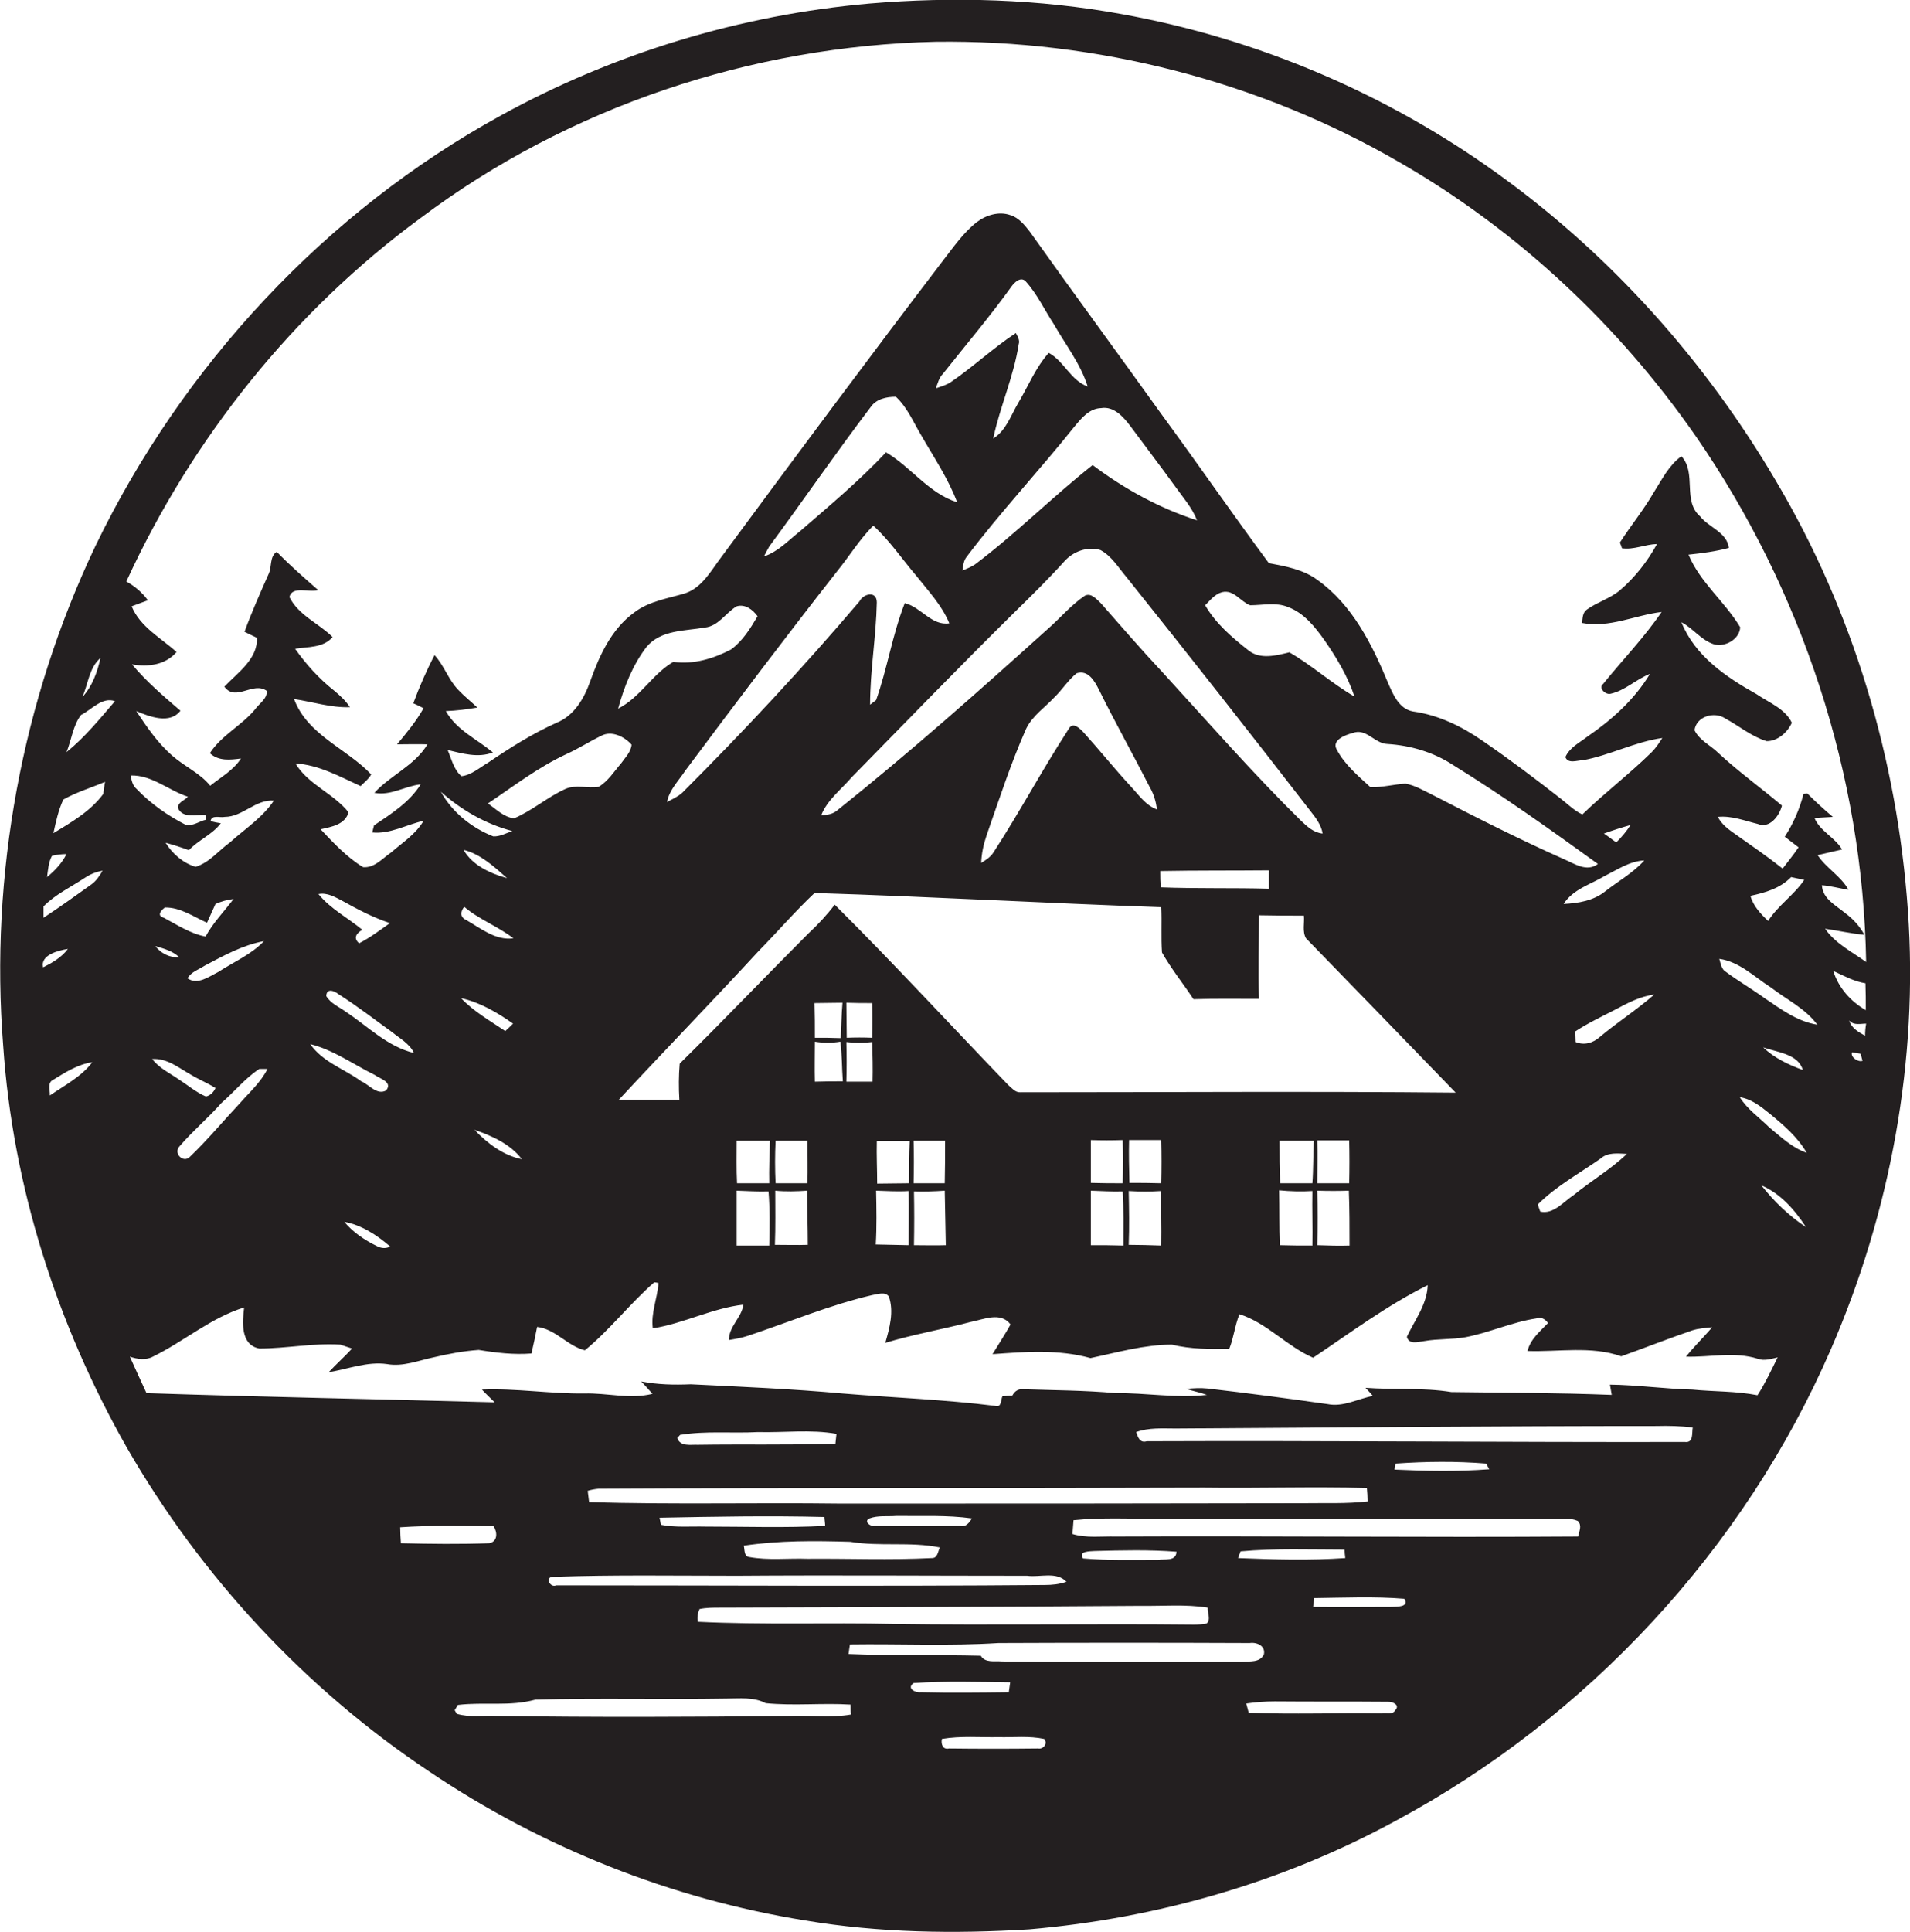 <?xml version="1.0" encoding="utf-8"?>
<!-- Generator: Adobe Illustrator 19.2.0, SVG Export Plug-In . SVG Version: 6.00 Build 0)  -->
<svg version="1.1" id="Layer_1" xmlns="http://www.w3.org/2000/svg" xmlns:xlink="http://www.w3.org/1999/xlink" x="0px" y="0px"
	 viewBox="0 0 539.8 545.8" enable-background="new 0 0 539.8 545.8" xml:space="preserve">
<path fill="#231F20" d="M539.2,257.2c-3-42.6-15.5-84.7-37.4-121.5c-19.9-33.8-46.6-63.7-78.5-86.6c-31.5-22.7-68-38.2-106.2-45.1
	c-23.5-4.3-47.6-5-71.4-3c-36.4,3.2-72.1,14-104.1,31.6C92,59.8,51.6,103.3,27,154.2c-20.8,43.7-29.9,93-26.1,141.2
	c2.7,39.8,15.2,78.8,34.9,113.5c21,36.5,50.4,68.2,85.5,91.6c31.9,21.5,68.4,36,106.3,42.1c20.9,3.5,42.2,3.8,63.3,2.5
	c36.1-3.1,71.7-13.3,103.6-30.7c54.2-29.1,98.4-76.7,122.9-133.1C534.3,342.4,542.2,299.5,539.2,257.2z M28.4,185.9
	c-0.9,4-2.3,8-5.1,11C24.9,193.3,25.2,188.6,28.4,185.9z M14.7,241.8c1.3-0.3,2.7-0.5,4.1-0.5c-1.3,2.6-3.3,4.7-5.5,6.5
	C13.6,245.7,13.7,243.6,14.7,241.8z M19.2,268.1c-1.8,2.4-4.4,3.9-7,5.2C11.3,269.8,16.6,268.5,19.2,268.1z M14.1,309.5
	c0.1-1.4-0.8-3.6,0.9-4.4c3.4-2.1,7-4.4,11.1-5C23,304.2,18.3,306.6,14.1,309.5z M25.8,249.9c-4.5,3.2-8.9,6.4-13.5,9.4
	c0-0.8,0-2.4,0-3.2c3.3-3.4,7.8-5.5,11.7-8.1c1.5-1,3.2-1.7,5-2C28.1,247.5,27.2,248.9,25.8,249.9z M29.2,224.3
	c-3.6,4.9-9,8-14.1,11.1c0.7-3.2,1.4-6.5,2.8-9.5c3.7-2.1,7.8-3.3,11.8-5C29.5,221.8,29.3,223.4,29.2,224.3z M18.8,212.5
	c1.4-3.4,1.8-7.5,4.1-10.5c3-1.5,6-5.2,9.6-3.9C28.2,203.1,24,208.3,18.8,212.5z M113.3,436c-0.1-1.5-0.2-3-0.2-4.5
	c8.8-0.6,17.6-0.4,26.4-0.3c1.1,1.7,1.2,4.3-1.2,4.8C129.9,436.3,121.6,436.2,113.3,436z M223.3,484.8c-27.7,0.3-55.3,0.4-83,0
	c-3.7-0.2-7.6,0.5-11.2-0.6l-0.6-1c0.2-0.4,0.7-1.1,0.9-1.5c7.3-0.9,14.7,0.5,21.9-1.5c18-0.5,36,0,54-0.3c3.7,0,7.7-0.5,11.1,1.3
	c8,0.8,16-0.1,24,0.4c0,0.7,0,2.1,0.1,2.8C234.8,485.4,229,484.6,223.3,484.8z M340.3,420.3c15.3,0.2,30.6-0.3,46,0.1
	c0.1,1.2,0.2,2.5,0.2,3.8c-6,0.7-12.1,0.4-18.2,0.5c-43.6,0.1-87.3,0.1-131,0.1c-23.6-0.3-47.2,0.3-70.8-0.4
	c-0.1-0.8-0.3-2.4-0.4-3.2c1-0.3,2-0.5,3.1-0.6C226.2,420.3,283.3,420.5,340.3,420.3z M191.4,406.3l0.8-0.9c7.3-1.2,14.7-0.4,22-0.8
	c7.4,0.2,14.9-0.8,22.2,0.5c-0.1,0.7-0.2,2.1-0.3,2.8c-13,0.4-26,0.1-38.9,0.3C195.2,408.1,192.3,408.8,191.4,406.3z M322.3,453.7
	c6.3,0.1,12.7-0.5,19,0.5c-0.1,1.4,1,3.4-0.3,4.5c-1.2,0.2-2.4,0.3-3.6,0.3c-28.4-0.3-56.7,0.2-85-0.2c-18.4-0.4-36.8,0.3-55.2-0.6
	c-0.2-1.3,0-2.5,0.5-3.6c1.9-0.4,3.8-0.4,5.8-0.4C243,454.1,282.7,454,322.3,453.7z M309.3,438.2c7.7-0.2,15.5-0.4,23.2,0.2
	c-0.1,2.8-3.3,2-5.2,2.3c-7.1,0-14.2,0.2-21.2-0.4C304.6,438.2,308.1,438.3,309.3,438.2z M240.3,435.6c8.4,1.4,17-0.1,25.3,1.6
	c-0.5,1.1-0.6,3.1-2.3,3c-11.7,0.6-23.4,0.1-35.1,0.2c-5.5-0.2-11.1,0.5-16.5-0.5c-1.5-0.2-1.2-2.2-1.5-3.2
	C220.2,435.2,230.3,435.3,240.3,435.6z M199.3,431.3c-4.2-0.1-8.4,0.3-12.5-0.5c-0.1-0.5-0.3-1.5-0.4-2c15.5-0.3,31-0.6,46.6-0.2
	c0,0.6,0.2,1.8,0.2,2.5C221.9,431.7,210.6,431.3,199.3,431.3z M247.2,431.1c-1.2,0.3-3.2-1.3-1.5-2.1c2.4-0.9,5-0.5,7.6-0.7
	c7.1,0.1,14.3-0.3,21.4,0.7c-0.8,1.2-1.7,2.5-3.3,2.1C263.3,431.2,255.3,431.2,247.2,431.1z M208.3,445.2c27.3-0.2,54.7,0,82,0
	c3.6,0.5,8.3-1.3,11.1,1.7c-2,0.7-4.1,0.9-6.1,0.9c-46,0.4-92.1,0.1-138.1,0.1c-1.8,0.8-3.3-2.5-0.8-2.4
	C173.6,444.9,190.9,445.2,208.3,445.2z M258.2,475.5c9.1-0.6,18.2-0.3,27.3-0.2c-0.1,0.7-0.3,2.1-0.4,2.8c-8.3,0.1-16.6,0.2-24.9,0
	C258.7,478.3,256.1,477,258.2,475.5z M293.4,494c-8.4,0.1-16.8,0.1-25.2,0c-1.8,0.4-2.3-1.3-2-2.7c5.3-0.9,10.7-0.4,16-0.5
	c4.3,0.1,8.7-0.4,12.9,0.5C296.3,492.7,294.7,494.3,293.4,494z M283.2,469.4c-2-0.2-4.8,0.5-6-1.6c-12.5-0.3-24.9,0-37.4-0.5
	c0.1-0.7,0.3-2,0.4-2.7c14-0.2,28,0.5,42-0.4c23.7-0.1,47.3-0.1,71,0c2-0.3,4.5,0.8,4,3.2c-1.1,2.4-4,1.9-6.1,2.1
	C328.6,469.6,305.9,469.6,283.2,469.4z M349.9,440.2c0.2-0.5,0.5-1.4,0.7-1.9c9.8-0.9,19.6-0.5,29.4-0.5c0,0.6,0.1,1.8,0.2,2.4
	C370.1,440.9,360,440.6,349.9,440.2z M394.3,483.2c-0.7,1.4-2.7,0.6-3.9,0.9c-12.5-0.2-25,0.3-37.5-0.2c-0.2-0.7-0.5-2-0.7-2.6
	c2.7-0.4,5.4-0.6,8.1-0.6c10.6,0.1,21.3,0,31.9,0.1C393.5,480.7,395.8,481.7,394.3,483.2z M393.3,454c-7.4,0-14.8,0.1-22.2,0
	c0.1-0.6,0.3-1.9,0.3-2.5c8.5-0.1,17-0.5,25.5,0.2C398.3,454.1,394.9,453.9,393.3,454z M446,434.1c-43.5,0.3-87.1-0.2-130.7,0
	c-4.1-0.1-8.2,0.5-12.2-0.7c0.1-1.3,0.2-2.6,0.3-3.9c7.9-0.8,15.9-0.4,23.8-0.4c38.3-0.1,76.6,0.1,114.9,0c1.3-0.1,2.6,0.1,3.8,0.6
	C447.2,431,446.3,432.6,446,434.1z M394.1,415.2c0.1-0.4,0.2-1.2,0.3-1.7c8.5-0.6,17.1-0.7,25.6,0c0.2,0.4,0.7,1.2,0.9,1.6
	C411.9,415.8,402.9,415.6,394.1,415.2z M476.2,407.4c-50.7,0.1-101.4-0.4-152.1-0.2c-2,0.6-2.5-1.2-3-2.6c3.6-1.3,7.4-1,11.1-1
	c45.3-0.3,90.6-0.7,136-0.7c3.4-0.1,6.8,0,10.2,0.4C478.1,404.9,478.7,407.7,476.2,407.4z M496.7,394.2c-6.1-1.2-12.3-1-18.4-1.6
	c-7.8-0.2-15.5-1.3-23.3-1.4c0.1,0.7,0.4,2.2,0.5,2.9c-15.1-0.6-30.2-0.6-45.3-0.8c-8-1.3-16.2-0.6-24.3-1.2
	c0.7,0.7,1.4,1.5,2.1,2.3c-4.3,0.8-8.4,3.2-12.8,2.3c-11.3-1.6-22.6-3.1-33.9-4.4c-2-0.2-4-0.1-6.1,0.1c1.9,0.6,3.9,1,5.9,1.7
	c-8.6,1-17.2-0.6-25.8-0.5c-8.7-0.8-17.5-0.8-26.2-1.1c-1.3-0.1-2.3,0.5-3,1.8c-0.7,0-2.1,0.1-2.8,0.2c-0.5,1.1-0.2,3.3-2.1,2.7
	c-14.3-1.8-28.8-2.3-43.1-3.5c-14.3-1.3-28.6-1.9-42.9-2.6c-4.7,0.2-9.4,0.1-14-0.8c1.1,1.1,2.1,2.3,3.2,3.5
	c-6.4,1.6-12.9-0.3-19.3-0.1c-9.7,0.1-19.3-1.5-28.9-1.1c1.1,1.2,2.4,2.4,3.6,3.6c-32.8-0.9-65.6-1.5-98.4-2.6
	c-1.6-3.4-3.1-6.8-4.7-10.3c2.1,0.7,4.4,1.1,6.5,0C52,379,59.6,372.3,69,369.4c-0.5,4.1-1.1,10.6,4.3,11.6c7.6,0,15.3-1.6,22.9-1.1
	c0.8,0.3,2.4,0.8,3.3,1.1c-2.1,2.3-4.5,4.4-6.6,6.7c5.5-0.9,10.9-3.1,16.5-2.3c4.5,0.8,8.8-1,13.1-1.9c4.2-1,8.5-1.8,12.8-2.1
	c4.9,0.8,9.9,1.4,14.9,1c0.6-2.5,1.1-5,1.6-7.5c5.2,0.6,8.6,5.4,13.5,6.6c7.1-5.8,12.7-13.2,19.6-19.2c0.3,0,0.9,0.1,1.2,0.2
	c-0.3,4.3-2.2,8.5-1.6,12.8c8.8-1.4,16.8-5.7,25.6-6.7c-0.5,3.7-4.1,6.1-4.1,10c1.8-0.3,3.6-0.6,5.4-1.2
	c11.7-3.9,23.1-8.7,35.1-11.5c1.5-0.2,3.6-1.1,4.7,0.4c1.5,4.3,0.2,8.9-1,13.1c7.9-2.4,16.1-3.8,24.1-5.9c3.7-0.7,8.5-3,11.3,0.7
	c-1.6,2.9-3.4,5.6-5.1,8.4c9.2-0.7,18.7-1.4,27.7,1.1c7.6-1.6,15.2-3.8,23-3.8c5.3,1.3,10.8,1.3,16.2,1.2c1.3-3.2,1.6-6.7,2.9-9.8
	c7.8,2.5,13.4,9.1,20.8,12.3c10.6-7.1,20.9-14.8,32.4-20.5c-0.2,5.5-3.7,9.9-5.9,14.6c0.6,2.3,3.2,1.4,4.9,1.2
	c3.9-0.7,7.8-0.4,11.7-1.1c6.8-1.3,13.2-4.3,20-5.3c1.4-0.5,2.5,0.2,3.3,1.3c-2.3,2.4-5,4.6-5.8,7.9c8.8,0.3,18-1.5,26.5,1.5
	c6.7-2.4,13.3-5,20-7.3c1.8-0.6,3.8-0.7,5.7-0.9c-2.4,2.8-5.1,5.4-7.4,8.3c6.8,0.2,13.7-1.5,20.3,0.6c1.9,0.7,3.8,0,5.6-0.4
	C500.6,387.1,498.9,390.8,496.7,394.2z M58.2,230.3c0,0.3,0,1,0,1.3c-1.8,0.4-3.6,1.8-5.6,1.5c-5.1-2.6-10-6-14-10.2
	c-1.2-1-1.4-2.5-1.7-3.8c6-0.2,10.7,4.2,16.2,6c-0.8,1-3,1.6-2.8,3.2C51.7,231.4,55.6,230,58.2,230.3z M59.5,232
	c0.3-1.9,2.6-0.9,4-1.2c5.1,0,8.7-5,13.9-4.6c-3.2,4.8-8.2,8-12.4,11.8c-3.2,2.3-5.8,5.7-9.7,6.9c-3.5-1-6.6-3.7-8.5-6.8
	c2.2,0.6,4.4,1.3,6.6,2.1c2.7-2.9,6.6-4.4,9-7.6C61.7,232.5,60.2,232.2,59.5,232z M58.1,264.6c-4.3-0.8-8-3.3-11.8-5.3
	c-2.1-0.6-0.8-2.1,0.3-2.9c4.3-0.1,8.1,2.6,11.9,4.3c0.8-1.8,1.6-3.5,2.4-5.3c1.6-0.7,3.3-1.2,5.1-1.4
	C63.3,257.6,60.2,260.7,58.1,264.6z M74.6,265.9c-3.6,3.8-8.6,5.9-12.9,8.7c-2.6,1.3-5.9,3.8-8.7,1.8c1-1.8,3.2-2.5,4.9-3.6
	C63.2,270,68.6,267,74.6,265.9z M50.7,270.5c-2.7,0.1-5.2-1.1-6.8-3.2C46.3,268,48.9,268.7,50.7,270.5z M53.9,303.6
	c2.3,1.4,4.8,2.4,7,3.8c-0.5,1.1-1.4,2.1-2.7,2.4c-2.8-1.2-5.1-3.2-7.6-4.8c-2.6-1.8-5.6-3.2-7.6-5.8
	C47.2,298.9,50.5,301.7,53.9,303.6z M50.8,323.8c3.7-4.3,8.1-8,11.8-12.2c3.6-3.1,6.7-7,10.7-9.6c0.6,0,1.7,0,2.3,0
	c-1.9,3.8-5.1,6.6-7.9,9.8c-4.7,5-9,10.2-13.9,14.9C51.9,328.9,48.8,325.8,50.8,323.8z M101.5,266.5c-1.8-1.5-0.7-2.9,0.9-3.8
	c-4.1-3.4-9-5.9-12.4-10.1c2.5-0.5,4.8,0.9,6.9,2c4.3,2.4,8.7,4.7,13.3,6.2C107.4,262.8,104.6,264.9,101.5,266.5z M110.8,291.6
	c2.2,1.8,4.9,3.2,6.2,5.9c-7.5-1.8-13-7.5-19.2-11.6c-1.9-1.4-4.4-2.4-5.6-4.5c0.1-2.4,2.4-1.4,3.5-0.5
	C100.9,284.2,105.8,288,110.8,291.6z M105.9,303.7c1.5,1.1,5.2,2,3.2,4.4c-2.6,1.4-4.8-1.7-7-2.6c-4.8-3.5-11-5.5-14.4-10.5
	C94.2,296.6,99.8,300.7,105.9,303.7z M110.3,352.2c-1.3,0.6-2.5,0.5-3.7-0.1c-3.5-1.7-6.8-3.9-9.3-6.9
	C102.2,346.1,106.6,349,110.3,352.2z M453.5,247.5c3.6-1.8,7.1-4.2,11.2-4.4c-3.1,3.5-7.3,5.8-11,8.7c-3.3,2.7-7.7,3.4-11.8,3.6
	C444.6,251.2,449.5,249.9,453.5,247.5z M453.3,235.5c2.5-0.9,5-1.7,7.5-2.4c-1.1,1.8-2.5,3.4-4,4.9
	C455.6,237.2,454.5,236.3,453.3,235.5z M452.1,293c-1.9,1.7-4.4,2.4-6.8,1.4c0-0.8-0.1-2.3-0.1-3c3.5-2.3,7.3-4.1,11-6
	c3.6-1.9,7.2-3.9,11.3-4.4C462.6,285.3,457.1,288.8,452.1,293z M459.8,326c-4.6,4.4-10.1,7.6-15,11.6c-2.9,1.9-5.8,5.6-9.5,4.7
	c-0.2-0.5-0.5-1.5-0.7-2c5.2-5.2,11.8-8.8,17.8-13C454.4,325.5,457.2,325.9,459.8,326z M441.9,242.7c-12.6-5.6-24.8-11.8-37-18.1
	c-2.5-1.2-4.9-2.7-7.7-3.2c-3.3,0.2-6.5,1.1-9.9,1c-3.5-3.2-7.3-6.4-9.5-10.6c-1.6-2.7,2.5-4.2,4.5-4.7c3.8-1.5,6.2,3,9.8,3.1
	c6.5,0.4,13,2.3,18.5,5.9c14.1,8.7,27.6,18.3,41,28C448.4,246.5,445,244,441.9,242.7z M372.3,336.4c3,0.1,6,0.1,8.9,0
	c0.2,5.2,0.2,10.3,0.2,15.5c-3,0.1-6.1,0-9.1-0.1C372.4,346.7,372.4,341.5,372.3,336.4z M381.3,334.3c-3,0-6,0-9,0c0-4,0.1-8,0-12.1
	c3,0,6,0,9,0C381.4,326.2,381.4,330.3,381.3,334.3z M288.4,308.6c-1.5,0.1-2.4-1.2-3.4-2c-16.4-17-32.4-34.4-49.1-51
	c-2.2,2.9-4.7,5.6-7.4,8.1c-12.2,12.2-24.1,24.7-36.4,36.8c-0.3,3.4-0.3,6.8-0.1,10.2c-5.7,0-11.4,0-17.1,0
	c13.1-14.1,26.5-27.9,39.5-42c5.3-5.4,10.3-11.2,15.8-16.4c32.7,1,65.3,2.9,98,4c0.2,4.3-0.1,8.6,0.2,12.8c2.6,4.6,6,8.8,8.9,13.2
	c6.2-0.2,12.3-0.1,18.5-0.1c-0.2-7.9,0-15.7,0-23.6c4.2,0.1,8.5,0.1,12.7,0.1c0.2,2.1-0.5,4.5,0.6,6.4c14.1,14.5,28.2,29,42.3,43.6
	C370.5,308.3,329.4,308.6,288.4,308.6z M370.9,351.9c-3.1,0-6.1,0-9.2-0.1c-0.2-5.2-0.1-10.4-0.2-15.5c3.1,0.3,6.3,0.4,9.4,0.2
	C370.8,341.6,371,346.8,370.9,351.9z M370.9,334.3c-3,0-6.1,0-9.1,0c-0.2-4-0.2-8-0.2-12c3.2,0,6.4,0,9.7,0
	C371.1,326.3,371.2,330.3,370.9,334.3z M319,336.5c3.1,0.2,6.1,0.2,9.2,0c-0.1,5.1,0.1,10.2,0,15.4c-3.1-0.1-6.1-0.2-9.2-0.2
	C319.2,346.7,319.1,341.6,319,336.5z M328.2,334.3c-3-0.1-6-0.1-9-0.1c-0.1-4-0.2-8.1-0.1-12.1c3,0,6.1,0,9.1,0
	C328.3,326.2,328.3,330.3,328.2,334.3z M308.3,336.4c3,0.1,6,0.3,9,0.2c0.3,5.1,0.2,10.2,0.2,15.3c-3.1-0.1-6.1-0.1-9.2-0.1
	C308.3,346.7,308.3,341.5,308.3,336.4z M308.3,322.1c3,0.1,6,0.1,9,0c0.1,4,0.1,8.1,0,12.2c-3,0-6,0-9-0.1
	C308.3,330.2,308.3,326.1,308.3,322.1z M258.2,322.3c3,0,5.9,0,8.9,0c0,4,0,8-0.1,12c-2.9,0-5.8,0-8.8,0
	C258.3,330.3,258.3,326.3,258.2,322.3z M258.3,336.6c2.9,0.1,5.8,0,8.7-0.2c0.1,5.1,0.2,10.3,0.3,15.4c-3,0.1-6,0-9,0
	C258.4,346.7,258.4,341.6,258.3,336.6z M256.9,334.3c-3,0-6,0.1-9,0.1c0-4-0.2-8-0.1-12c3.1,0,6.2,0,9.3,0
	C256.9,326.3,256.9,330.3,256.9,334.3z M247.6,336.4c3.1,0.1,6.1,0.3,9.2,0.1c0.1,5.1,0,10.2,0,15.3c-3.1-0.1-6.2-0.1-9.3-0.2
	C247.8,346.6,247.7,341.5,247.6,336.4z M239.2,294.4c2.4,0.3,4.9,0.3,7.3,0c0.1,3.7,0.2,7.5,0.1,11.2c-2.5,0-4.9,0-7.4,0
	C239.3,301.9,239.3,298.1,239.2,294.4z M239.2,283.3c2.4,0.1,4.8,0.1,7.3,0.1c0.1,3.3,0.1,6.5,0,9.8c-2.4-0.1-4.8-0.1-7.2,0
	C239.3,289.9,239.2,286.6,239.2,283.3z M230.2,283.4c2.6,0,5.3-0.1,7.9-0.1c-0.3,3.3-0.3,6.7-0.5,10c-2.4-0.1-4.9-0.1-7.3-0.1
	C230.3,289.9,230.3,286.7,230.2,283.4z M230.3,294.3c2.4,0.4,4.8,0.4,7.2,0c0.5,3.7,0.4,7.4,0.7,11.2c-2.6,0-5.3,0-7.9,0.1
	C230.2,301.8,230.3,298.1,230.3,294.3z M219.1,336.4c3,0.3,6,0.2,9,0c0,5.1,0.2,10.2,0.2,15.3c-3.1,0.1-6.2,0-9.3,0
	C219.2,346.6,219.1,341.5,219.1,336.4z M219.2,322.3c3,0,6,0,9,0c0,4,0.1,8,0,12c-3,0-6,0-9,0C219,330.3,219,326.3,219.2,322.3z
	 M217.4,334.3c-3,0-6.1,0-9.1,0c-0.2-4-0.1-8-0.1-12c3.1,0,6.3,0,9.4,0C217.5,326.3,217.3,330.3,217.4,334.3z M217.4,351.9
	c-3.1,0-6.1,0-9.2,0c0-5.2,0-10.3,0-15.5c3,0.1,6,0.3,9,0.2C217.6,341.6,217.5,346.7,217.4,351.9z M277.3,243.8
	c0.1-2.7,0.7-5.4,1.6-8c3.5-10,6.8-20.2,11.1-29.9c1.8-3.7,5.3-6,8-8.9c2.2-2.1,3.9-4.9,6.3-6.8c3.3-1,5.1,2.3,6.3,4.7
	c4.6,9.3,9.7,18.4,14.4,27.6c1.1,1.9,1.7,4,2,6.2c-3.3-1.2-5.2-4.2-7.5-6.6c-4.5-4.9-8.7-10.1-13.1-15c-1.1-1.2-3.2-3.4-4.4-1.1
	c-7.4,11.4-13.8,23.4-21.2,34.8C279.9,242.2,278.6,243,277.3,243.8z M327.9,246.1c10.2-0.2,20.4-0.1,30.7-0.2c0,1.7,0,3.5,0,5.2
	c-10.2-0.3-20.4,0-30.5-0.4C327.9,249.2,327.9,247.7,327.9,246.1z M364.4,184.3c-3.7,0.9-8.2,2.1-11.5-0.5
	c-4.6-3.6-9.3-7.6-12.3-12.8c1.4-1.4,2.8-3.2,4.8-3.7c3.3-0.8,5.2,2.7,7.9,3.7c3.6,0,7.3-0.9,10.7,0.5c4.6,1.7,7.7,5.7,10.4,9.5
	c3.4,4.9,6.5,10.1,8.4,15.8C376.4,193.1,370.8,188,364.4,184.3z M370.4,229.2c1.5,1.9,3,3.9,3.4,6.3c-2.5-0.2-4.4-2-6.1-3.6
	c-13.6-13.4-26.2-27.8-39.1-41.9c-6-6.4-11.7-13-17.5-19.6c-1.2-1.1-2.7-3-4.5-2.1c-4,2.7-7.1,6.5-10.7,9.6
	c-19.3,17.4-38.8,34.7-59.1,50.9c-1.3,1.2-3,1.5-4.7,1.5c1.7-4.3,5.6-7.2,8.6-10.7c15.2-15.5,30.3-31.1,45.7-46.3
	c4.9-4.8,9.8-9.6,14.4-14.7c2.5-2.8,6.5-4.3,10.2-3.2c3.2,1.7,5.1,5,7.4,7.7C336,185.1,353.3,207.1,370.4,229.2z M308.8,131.4
	c-11.4,9-21.7,19.4-33.3,28.1c-1.1,0.7-2.3,1.2-3.5,1.7c0.2-1.3,0.3-2.8,1.2-3.9c9.6-12.7,20.5-24.3,30.4-36.7
	c2-2.4,4.2-5.2,7.6-5.3c3.6-0.6,6.3,2.5,8.2,5c4.2,5.7,8.5,11.3,12.7,17.1c2.2,3.1,4.8,6,6.2,9.6
	C327.7,143.6,317.7,138.1,308.8,131.4z M296.4,99.7c-3.7,4.1-5.8,9.4-8.6,14.1c-2.1,3.5-3.4,7.8-7.1,10.1c1.9-9,5.8-17.5,7.2-26.6
	c0.4-1.2-0.3-2.2-0.8-3.2c-6.4,4.2-12,9.5-18.3,13.8c-1.3,0.9-2.8,1.3-4.3,1.8c0.5-1.4,0.9-3,2-4.1c6.5-8.2,13.3-16.2,19.4-24.7
	c0.8-1.1,2.5-2.8,3.9-1.5c3.3,3.6,5.4,8.2,8.1,12.3c3.3,5.8,7.5,11.1,9.5,17.5C302.6,107.5,300.7,102,296.4,99.7z M270.5,141.9
	c-8-2.5-13.1-10-20.1-14.1c-7.5,8-15.9,15-24.2,22.2c-3.3,2.6-6.3,5.9-10.3,7.2c0.5-1,1-1.9,1.5-2.8c9.6-13,18.8-26.4,28.6-39.3
	c1.6-2.4,4.5-3,7.2-3c3.2,3,4.9,7.1,7.1,10.8C263.9,129.2,268,135.2,270.5,141.9z M236.5,161.5c3.5-4.3,6.4-9.1,10.3-13
	c4.6,4.2,8.1,9.4,12.1,14.1c3.4,4.3,7.3,8.4,9.4,13.5c-5,0.8-8-4.6-12.6-5.7c-3.5,8.9-4.9,18.4-8.1,27.4c-0.4,0.3-1.3,1-1.7,1.3
	c0-9.6,1.7-19.2,1.9-28.9c0-3.4-3.8-2.5-4.9-0.3c-15.9,18.7-32.6,36.6-50,54c-1.3,1.2-2.9,1.9-4.4,2.7c0.7-3.5,3.3-6,5.2-8.9
	C207.8,198.8,222,180,236.5,161.5z M206.6,183.5c-5,2.6-10.6,4.3-16.3,3.5c-5.9,3.4-9.4,10.1-15.6,13.2c1.7-6.2,4.1-12.3,8-17.4
	c4.1-4.9,10.8-4.5,16.5-5.5c3.9-0.4,5.9-4.2,9-6c2.4-0.7,4.5,0.9,5.9,2.8C212.1,177.5,209.9,181.1,206.6,183.5z M178.5,210.4
	c-0.2,2.1-1.8,3.6-2.9,5.2c-2,2.3-3.7,5.1-6.4,6.7c-3.1,0.5-6.5-0.7-9.4,0.6c-5.1,2.3-9.3,6.1-14.5,8.3c-2.9-0.3-5.1-2.6-7.4-4.2
	c7.3-4.9,14.3-10.3,22.3-14c3.3-1.5,6.4-3.5,9.7-5.1C172.8,206.3,176.5,208.1,178.5,210.4z M131.2,256.2c4.2,3.6,9.5,5.5,13.9,8.9
	c-5.1,0.7-9.3-2.9-13.4-5.2C129.9,259.1,130.2,257.4,131.2,256.2z M131,240.1c4.8,1.2,8.7,4.8,12.3,8
	C138.6,246.8,133.5,244.5,131,240.1z M145,289.2c-0.5,0.5-1.6,1.6-2.2,2.1c-4.3-2.9-8.9-5.5-12.5-9.3
	C135.7,283.2,140.6,286.1,145,289.2z M147.5,327.5c-5.2-1-9.8-4.5-13.4-8.3C139,320.9,144.2,323.2,147.5,327.5z M144.8,234.8
	c-1.8,0.6-3.5,1.6-5.4,1.5c-6.1-2.4-11.6-6.8-14.8-12.6C130.3,228.8,137.2,232.8,144.8,234.8z M497.8,334.9c5.4,2.3,9.5,7,12.6,11.8
	C505.6,343.5,501.3,339.4,497.8,334.9z M500,318.5c-2.8-2.8-6.2-5.1-8.3-8.5c3.3,0.5,5.9,2.6,8.4,4.6c3.9,3.2,7.9,6.6,10.5,11.1
	C506.5,324.3,503.3,321.2,500,318.5z M498.3,295.9c3.8,1.4,9.9,1.8,11.2,6.4C505.4,300.8,501.4,298.9,498.3,295.9z M498.7,282
	c-3.6-2.6-7.4-4.8-10.9-7.4c-1.3-0.7-1.5-2.4-1.9-3.7c5.7,0.8,9.9,5.1,14.6,8.1c4.4,3.4,9.7,5.9,13.1,10.5
	C507.9,288.6,503.3,285.1,498.7,282z M494.7,253.1c4.2-0.9,8.4-2.1,11.5-5.3c0.9,0.2,2.8,0.6,3.7,0.8c-2.9,4.3-7.4,7.2-10.2,11.6
	C497.6,258.2,495.5,256,494.7,253.1z M523.4,297.3c0.6,0.1,1.8,0.3,2.4,0.4c0.2,0.5,0.4,1.5,0.6,2
	C525.2,300.2,522.9,298.7,523.4,297.3z M527.1,292.6c-1.9-1-3.9-2.2-4.5-4.3c1.3,1.5,3.2,0.9,4.8,0.9
	C527.2,290.3,527.1,291.4,527.1,292.6z M527.3,285.4c-4.3-2.5-7.7-6.3-9.2-11.1c3,1.4,5.9,3,9.1,3.5
	C527.3,280.3,527.3,282.9,527.3,285.4z M515.8,262.4c3.7,0.5,7.4,1.4,11.1,1.7c-1.3-2.4-3.2-4.5-5.4-6.1c-2.6-2.2-6.4-4-6.6-7.9
	c2.5,0.2,5,0.9,7.5,1.3c-2.1-3.9-6.3-6.1-8.7-9.8c2.3-0.5,4.6-1.1,6.9-1.6c-2.1-3.5-6.2-5.1-7.8-8.9c1.7-0.1,3.5-0.2,5.2-0.3
	c-2.5-2.1-4.9-4.3-7.2-6.6c-0.3,0-0.8,0.1-1.1,0.1c-1.1,4.3-2.9,8.4-5.3,12.1c1.3,1,2.6,2,3.9,3c-1.4,2.1-3,4-4.5,6
	c-4.3-3.4-8.8-6.5-13.2-9.6c-2-1.4-4-2.8-5.1-5c3.9-0.4,7.6,1.1,11.3,2c3.3,1.4,6.1-2.3,6.8-5.2c-5.9-5-12.2-9.5-17.9-14.8
	c-2.2-2.2-5.4-3.6-6.8-6.5c0.5-3.9,5.6-5.4,8.7-3.3c3.9,2.1,7.4,5.1,11.7,6.4c3.1,0,5.9-2.5,7.1-5.2c-1.9-4-6.5-5.7-10-8.1
	c-8.6-4.8-17.4-10.8-21.2-20.3c3.3,1.7,5.5,5,9.1,6.2c3.1,1,7.4-1.4,7.5-4.8c-4.3-7.2-11.3-12.6-14.6-20.5c3.8-0.4,7.7-0.9,11.4-1.9
	c-0.5-4.4-5.7-5.8-8.1-8.9c-5.1-4.4-0.9-12.2-5.3-17c-3.6,2.6-5.5,6.6-7.8,10.2c-2.9,5-6.5,9.4-9.6,14.2c0.2,0.4,0.5,1.2,0.6,1.6
	c3.3,0.5,6.5-1.1,9.9-1.2c-2.7,4.9-6.2,9.4-10.4,13c-2.8,2.4-6.5,3.4-9.4,5.5c-1.3,0.9-1.2,2.5-1.4,3.8c7.7,1.5,15-2.2,22.5-3.1
	c-4.9,7.2-11,13.5-16.5,20.3c-1.5,1.2,0.7,3.2,2.1,2.8c4.1-0.9,7.2-4.1,11.1-5.6c-4.4,7.3-10.8,13-17.8,17.8c-2.2,1.7-4.9,3-6.1,5.7
	c0.8,2,3.3,0.9,4.9,0.9c7.7-1.4,14.7-5.2,22.5-6.3c-0.9,1.4-1.8,2.8-3,4c-6.3,6.2-13.3,11.5-19.6,17.6c-2.2-1-4-2.8-5.9-4.3
	c-7.3-5.7-14.7-11.3-22.3-16.5c-5.9-4.1-12.5-7.3-19.7-8.3c-3.9-0.7-5.6-4.8-7-8c-4.5-10.9-10.1-22.1-19.9-29.1c-4-3-9-3.9-13.8-4.8
	c-10.3-13.9-20.1-28.1-30.3-42c-12.4-17.3-25-34.4-37.3-51.7c-1.5-1.9-3.1-3.9-5.4-4.6c-3.3-1.2-7,0-9.6,2c-3.8,3-6.5,7-9.4,10.7
	c-21.2,27.8-42.1,55.9-62.9,84.1c-2.8,3.7-5.3,8.4-10,10c-4.9,1.5-10.2,2.2-14.4,5.4c-6.5,4.7-9.9,12.2-12.5,19.5
	c-1.7,4.8-4.5,9.7-9.5,11.7c-6.9,3.1-13.2,7.1-19.4,11.3c-2.4,1.4-4.7,3.5-7.5,3.8c-2.2-1.9-2.8-4.9-3.9-7.4c4.2,1,8.6,2.3,12.8,0.7
	c-4.5-3.8-10.3-6.3-13.3-11.7c3-0.1,6-0.5,8.9-1c-1.8-1.7-3.7-3.2-5.4-5c-2.8-2.9-4-6.9-6.7-9.8c-2.3,4.4-4.3,9-6,13.6
	c0.7,0.3,2.2,1,2.9,1.4c-2.1,3.7-4.8,7-7.5,10.2c2.9,0,5.7-0.1,8.6,0c-3.6,6-10.4,8.7-15,13.7c4.6,0.9,8.6-1.9,13.1-2.4
	c-3.2,5.1-8.3,8.3-13.2,11.6c-0.1,0.5-0.4,1.5-0.5,2c5.1,0.5,9.6-2.2,14.5-3.3c-2.2,3.8-5.9,6.1-9.1,8.9c-2.5,1.7-4.8,4.5-8,4.2
	c-4.6-2.8-8.3-6.8-12-10.7c3.1-0.7,6.9-1.3,7.9-4.8c-4.3-5.4-11.4-7.8-15-13.8c6.6,0.4,12.5,3.7,18.4,6.4c1-1,2.3-2,3-3.3
	c-7-7.4-18-11.1-21.8-21.3c5.3,0.8,10.5,2.5,15.8,2.3c-1.2-1.8-2.8-3.3-4.5-4.7c-4.2-3.3-7.9-7.4-11-11.8c3.6-0.6,7.9-0.2,10.6-3.3
	c-3.9-3.9-9.6-6.1-12.2-11.3c0.7-3.3,5.7-1.2,8.1-2c-4-3.5-8-7-11.7-10.8c-2.1,1.4-1.3,4.3-2.3,6.3c-2.4,5.4-4.8,10.8-6.8,16.3
	c1.2,0.6,2.3,1.1,3.5,1.7c0.3,6-5.5,9.9-9.2,13.8c3.2,4.4,8.1-1.6,12,1.2c0.2,2.2-2.2,3.6-3.3,5.2c-3.8,4.6-9.5,7.3-12.8,12.4
	c2.5,2.3,5.8,1.9,8.8,1.5c-2.1,3.3-5.7,5.3-8.7,7.7c-2.9-3.6-7.2-5.4-10.6-8.4c-4.2-3.6-7.3-8.2-10.3-12.7c3.8,1.6,9.5,3.8,12.5-0.1
	c-4.8-4.1-9.6-8.2-13.7-13.1c4.5,0.8,9.5,0.2,12.6-3.5c-4.5-4-10.3-7.1-12.7-12.9c1.5-0.6,3.1-1.1,4.6-1.7c-1.6-2.2-3.7-4-6.1-5.3
	c18.6-40.5,47.3-76.4,83.3-102.8c41.7-31.3,93.4-48.5,145.4-49.7C310,11.2,356,22.9,395.6,45.9c33.2,19.1,61.9,46,83.7,77.4
	c30,43.4,47.2,95.7,48.1,148.5C523.4,268.9,518.7,266.6,515.8,262.4z"/>
</svg>
